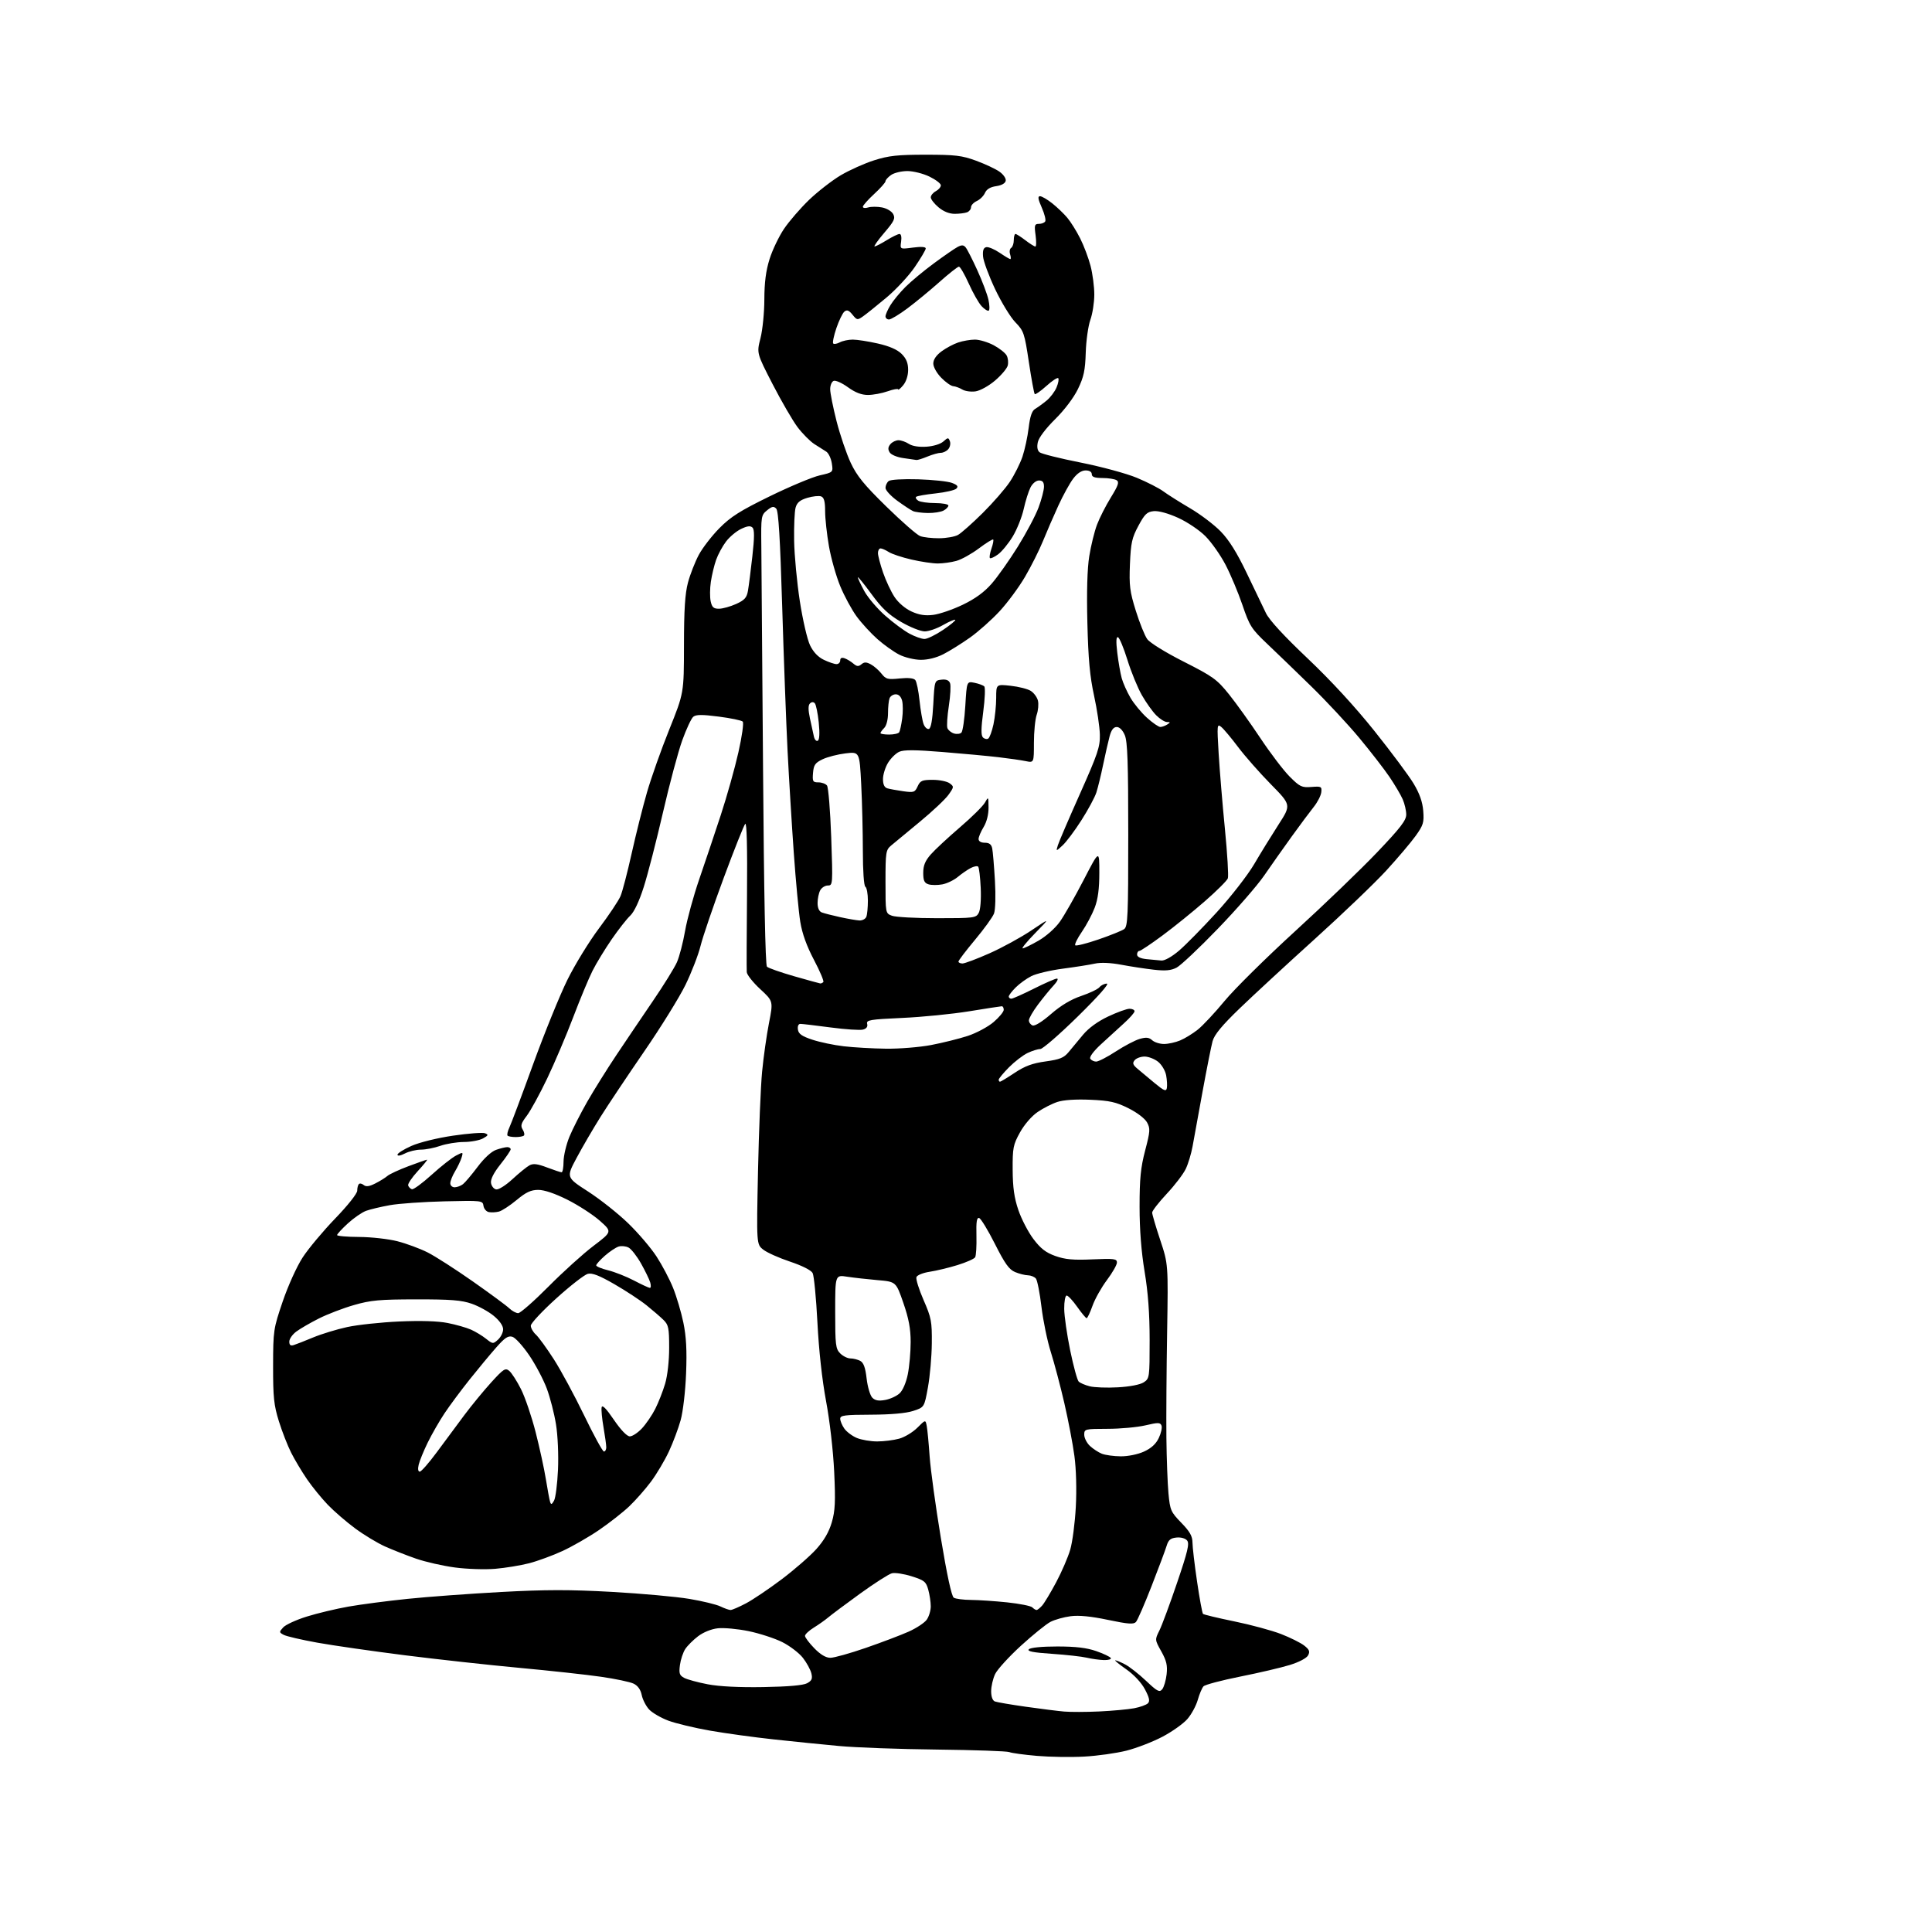 <?xml version="1.0" encoding="UTF-8" standalone="no"?>
<svg 
  version="1.1" 
  xmlns="http://www.w3.org/2000/svg" 
  xmlns:xlink="http://www.w3.org/1999/xlink" 
  xmlns:svg="http://www.w3.org/2000/svg"
  xmlns:rdf="http://www.w3.org/1999/02/22-rdf-syntax-ns#"
  xmlns:cc="http://creativecommons.org/ns#"
  xmlns:dc="http://purl.org/dc/elements/1.1/"
  viewBox="0 0 768 768"
  width="768"
  height="768"
>
<style>svg {background-color: white; }</style>"
<path stroke="none" fill="black" fill-rule="evenodd" d="M431.00,698.27C425.77,698.56 417.33,698.43 412.23,697.99C407.12,697.55 402.17,696.88 401.23,696.49C400.28,696.10 387.35,695.65 372.50,695.48C357.65,695.32 340.10,694.68 333.50,694.06C326.90,693.45 315.20,692.27 307.50,691.43C299.80,690.60 288.45,689.04 282.28,687.96C276.11,686.88 268.64,685.09 265.69,683.99C262.74,682.88 259.30,680.89 258.05,679.56C256.80,678.22 255.47,675.64 255.10,673.82C254.66,671.64 253.54,670.08 251.86,669.27C250.45,668.59 244.62,667.36 238.90,666.54C233.18,665.71 218.60,664.12 206.50,663.00C194.40,661.88 173.93,659.63 161.00,658.00C148.07,656.36 132.38,654.11 126.12,652.98C119.86,651.85 113.86,650.46 112.78,649.88C110.92,648.89 110.91,648.75 112.58,646.91C113.54,645.85 117.74,643.92 121.91,642.62C126.09,641.31 133.55,639.53 138.50,638.65C143.45,637.78 154.04,636.39 162.04,635.57C170.04,634.74 186.77,633.52 199.22,632.84C216.93,631.88 226.50,631.87 243.23,632.80C254.99,633.46 268.86,634.71 274.06,635.59C279.25,636.46 284.81,637.81 286.40,638.59C288.00,639.36 289.80,640.00 290.41,640.00C291.02,640.00 293.76,638.82 296.51,637.37C299.25,635.93 305.66,631.61 310.75,627.78C315.83,623.94 322.02,618.55 324.50,615.79C327.57,612.37 329.53,608.98 330.65,605.15C331.99,600.52 332.16,596.96 331.60,585.01C331.20,576.65 329.84,564.78 328.38,557.00C326.80,548.54 325.51,536.86 324.94,525.72C324.44,515.94 323.58,507.09 323.03,506.05C322.42,504.92 318.86,503.12 314.06,501.52C309.69,500.06 304.89,497.92 303.41,496.75C300.71,494.63 300.71,494.63 301.32,465.56C301.66,449.58 302.39,431.77 302.95,426.00C303.50,420.23 304.73,411.56 305.67,406.74C307.39,397.98 307.39,397.98 302.19,393.18C299.34,390.54 296.93,387.51 296.85,386.44C296.76,385.37 296.81,371.45 296.95,355.50C297.11,336.85 296.86,326.86 296.24,327.50C295.71,328.05 291.86,337.73 287.68,349.00C283.50,360.27 279.36,372.43 278.48,376.00C277.60,379.57 274.90,386.55 272.49,391.50C270.07,396.45 262.68,408.38 256.06,418.00C249.45,427.62 241.63,439.32 238.70,444.00C235.77,448.68 231.50,455.99 229.22,460.27C225.07,468.03 225.07,468.03 233.78,473.65C238.58,476.75 245.75,482.43 249.73,486.29C253.71,490.14 258.77,496.07 260.97,499.46C263.18,502.84 266.13,508.43 267.53,511.88C268.93,515.32 270.78,521.57 271.65,525.76C272.80,531.33 273.09,536.75 272.73,545.94C272.46,552.98 271.51,561.14 270.58,564.50C269.67,567.80 267.56,573.42 265.90,576.99C264.24,580.55 261.03,585.95 258.77,588.99C256.51,592.02 252.60,596.45 250.08,598.84C247.56,601.22 242.16,605.45 238.09,608.23C234.01,611.01 227.49,614.75 223.59,616.55C219.69,618.35 213.73,620.54 210.33,621.42C206.94,622.29 200.86,623.29 196.83,623.63C192.79,623.97 185.60,623.74 180.85,623.10C176.10,622.47 169.13,620.89 165.36,619.58C161.59,618.27 156.03,616.08 153.00,614.72C149.97,613.35 144.66,610.14 141.20,607.58C137.73,605.02 132.85,600.81 130.34,598.21C127.84,595.62 124.10,591.02 122.03,588.00C119.97,584.98 117.13,580.24 115.74,577.47C114.34,574.71 112.15,569.09 110.86,564.97C108.87,558.57 108.54,555.43 108.56,543.00C108.59,528.88 108.69,528.21 112.38,517.36C114.51,511.10 117.98,503.44 120.31,499.86C122.58,496.36 128.40,489.41 133.22,484.40C138.26,479.18 142.00,474.46 142.00,473.32C142.00,472.23 142.30,471.04 142.66,470.68C143.02,470.31 143.89,470.49 144.59,471.07C145.50,471.83 146.80,471.65 149.18,470.44C151.01,469.52 153.18,468.17 154.00,467.46C154.82,466.74 158.59,465.00 162.37,463.58C166.15,462.16 169.47,461.00 169.75,461.00C170.03,461.00 168.37,463.05 166.06,465.55C163.75,468.05 162.04,470.61 162.25,471.24C162.45,471.86 163.12,472.54 163.73,472.74C164.34,472.95 167.87,470.36 171.59,466.99C175.30,463.63 179.65,460.20 181.26,459.37C184.12,457.88 184.17,457.90 183.48,460.18C183.09,461.45 181.92,463.90 180.89,465.62C179.85,467.33 179.00,469.47 179.00,470.37C179.00,471.27 179.79,471.99 180.75,471.97C181.71,471.95 183.20,471.39 184.05,470.72C184.91,470.05 187.52,466.95 189.87,463.83C192.45,460.38 195.34,457.73 197.21,457.08C198.91,456.48 200.91,456.00 201.65,456.00C202.39,456.00 203.00,456.39 203.00,456.87C203.00,457.35 201.17,460.04 198.93,462.85C196.29,466.17 194.97,468.76 195.18,470.22C195.36,471.46 196.27,472.63 197.22,472.81C198.19,472.99 201.03,471.21 203.72,468.72C206.35,466.29 209.39,463.82 210.47,463.24C211.97,462.43 213.65,462.63 217.47,464.09C220.24,465.14 222.84,466.00 223.25,466.00C223.66,466.00 224.01,464.09 224.02,461.75C224.04,459.41 225.09,454.98 226.35,451.89C227.62,448.81 230.83,442.51 233.47,437.89C236.12,433.28 241.29,425.00 244.96,419.50C248.63,414.00 255.17,404.32 259.48,398.00C263.80,391.68 268.12,384.70 269.09,382.50C270.06,380.30 271.53,374.68 272.34,370.00C273.16,365.32 275.69,356.10 277.96,349.50C280.23,342.90 284.09,331.42 286.52,324.00C288.96,316.57 292.11,305.36 293.52,299.09C294.96,292.74 295.72,287.32 295.24,286.84C294.76,286.36 290.47,285.47 285.70,284.86C279.05,284.00 276.69,284.02 275.58,284.93C274.79,285.59 272.82,289.81 271.20,294.31C269.58,298.82 266.12,311.73 263.53,323.00C260.93,334.27 257.50,347.58 255.91,352.56C254.10,358.26 252.10,362.50 250.53,363.98C249.15,365.27 245.83,369.51 243.14,373.41C240.46,377.31 237.04,382.92 235.55,385.88C234.05,388.84 230.59,397.17 227.85,404.38C225.11,411.60 220.45,422.55 217.51,428.72C214.56,434.89 210.90,441.57 209.39,443.56C207.14,446.50 206.84,447.51 207.76,448.98C208.38,449.97 208.61,451.06 208.27,451.39C207.94,451.73 206.47,452.00 205.00,452.00C203.53,452.00 202.08,451.75 201.77,451.44C201.47,451.13 201.79,449.67 202.49,448.19C203.20,446.71 207.45,435.38 211.94,423.00C216.44,410.62 222.56,395.55 225.55,389.50C228.54,383.45 234.20,374.23 238.13,369.00C242.06,363.77 245.90,358.02 246.66,356.22C247.43,354.42 249.42,346.77 251.10,339.22C252.78,331.67 255.51,320.77 257.18,315.00C258.84,309.23 262.83,297.98 266.04,290.00C271.87,275.50 271.87,275.50 271.89,256.50C271.90,242.37 272.31,235.98 273.48,231.57C274.35,228.32 276.29,223.37 277.78,220.57C279.27,217.78 282.97,213.00 286.00,209.93C290.46,205.42 294.24,203.03 306.00,197.28C313.98,193.38 322.91,189.64 325.86,188.97C331.22,187.75 331.22,187.75 330.65,184.12C330.33,182.13 329.32,180.05 328.41,179.50C327.50,178.95 325.36,177.59 323.65,176.48C321.95,175.36 318.96,172.34 317.02,169.77C315.09,167.19 310.64,159.53 307.14,152.74C300.78,140.39 300.78,140.39 302.30,134.45C303.14,131.18 303.83,124.22 303.84,119.00C303.86,112.26 304.46,107.61 305.91,103.00C307.03,99.42 309.61,94.03 311.64,91.00C313.68,87.97 318.16,82.79 321.60,79.47C325.05,76.16 330.71,71.76 334.18,69.69C337.66,67.63 343.65,64.94 347.50,63.72C353.29,61.88 356.83,61.50 368.00,61.50C379.73,61.50 382.35,61.81 388.00,63.88C391.57,65.19 395.76,67.15 397.30,68.24C398.86,69.33 399.97,70.94 399.79,71.86C399.60,72.88 398.16,73.69 395.99,74.00C393.66,74.33 392.18,75.23 391.54,76.68C391.01,77.89 389.55,79.34 388.29,79.91C387.03,80.49 386.00,81.59 386.00,82.37C386.00,83.15 385.29,84.06 384.42,84.39C383.55,84.73 381.33,85.00 379.49,85.00C377.36,85.00 375.04,84.07 373.08,82.41C371.38,80.99 370.00,79.20 370.00,78.45C370.00,77.69 370.90,76.59 372.00,76.00C373.10,75.41 374.00,74.36 374.00,73.66C374.00,72.97 371.96,71.41 369.47,70.20C366.98,68.99 363.04,68.00 360.70,68.00C358.36,68.00 355.44,68.70 354.22,69.56C353.00,70.41 352.00,71.53 352.00,72.04C352.00,72.54 349.98,74.83 347.50,77.11C345.03,79.39 343.00,81.68 343.00,82.19C343.00,82.71 343.94,82.84 345.09,82.47C346.23,82.11 348.70,82.10 350.57,82.45C352.49,82.81 354.45,83.97 355.06,85.11C355.98,86.82 355.45,87.93 351.49,92.56C348.94,95.55 347.22,97.99 347.67,97.97C348.13,97.95 350.30,96.83 352.50,95.47C354.70,94.12 356.98,93.01 357.58,93.01C358.21,93.00 358.47,94.26 358.21,96.05C357.76,99.10 357.76,99.10 362.88,98.42C366.13,97.99 368.00,98.11 368.00,98.76C368.00,99.32 366.04,102.64 363.65,106.14C361.26,109.64 356.19,115.10 352.40,118.27C348.60,121.45 344.43,124.80 343.12,125.72C340.84,127.33 340.66,127.30 338.87,125.08C337.44,123.32 336.67,123.03 335.66,123.87C334.93,124.47 333.50,127.43 332.47,130.45C331.45,133.47 330.88,136.21 331.22,136.55C331.55,136.89 332.74,136.68 333.85,136.08C334.96,135.49 337.27,135.00 338.99,135.00C340.70,135.00 345.20,135.70 348.98,136.56C353.59,137.61 356.70,138.97 358.43,140.70C360.28,142.55 361.00,144.33 361.00,147.03C361.00,149.29 360.22,151.71 359.03,153.14C357.95,154.44 357.05,155.18 357.03,154.79C357.01,154.41 355.14,154.74 352.87,155.54C350.61,156.34 347.07,157.00 345.02,157.00C342.45,157.00 339.99,156.05 337.06,153.93C334.73,152.24 332.18,151.10 331.41,151.40C330.63,151.69 330.00,153.19 330.01,154.72C330.01,156.25 331.16,161.98 332.55,167.45C333.95,172.92 336.47,180.34 338.16,183.95C340.61,189.18 343.47,192.69 352.32,201.35C358.42,207.32 364.47,212.61 365.77,213.10C367.07,213.60 370.46,213.98 373.32,213.96C376.17,213.95 379.55,213.35 380.82,212.64C382.10,211.93 386.52,208.01 390.64,203.93C394.76,199.84 399.63,194.25 401.45,191.50C403.27,188.75 405.52,184.26 406.45,181.52C407.37,178.78 408.48,173.63 408.91,170.07C409.46,165.49 410.21,163.29 411.48,162.55C412.46,161.97 414.50,160.50 416.00,159.27C417.51,158.04 419.31,155.67 420.00,153.99C420.70,152.31 421.00,150.66 420.66,150.33C420.33,149.99 418.20,151.39 415.94,153.44C413.67,155.48 411.60,156.93 411.33,156.66C411.05,156.39 410.00,150.67 408.99,143.95C407.26,132.41 406.96,131.55 403.63,128.12C401.69,126.13 398.07,120.20 395.58,114.95C393.10,109.70 390.94,103.86 390.78,101.99C390.58,99.55 390.94,98.48 392.06,98.25C392.91,98.07 395.30,99.07 397.35,100.46C399.41,101.86 401.32,103.00 401.61,103.00C401.90,103.00 401.86,102.14 401.53,101.08C401.19,100.03 401.39,98.88 401.96,98.53C402.53,98.17 403.00,96.78 403.00,95.44C403.00,94.10 403.30,93.00 403.66,93.00C404.02,93.00 405.79,94.12 407.59,95.50C409.39,96.88 411.18,98.00 411.57,98.00C411.96,98.00 411.99,95.97 411.66,93.50C411.11,89.51 411.26,89.00 412.96,89.00C414.02,89.00 415.16,88.56 415.49,88.01C415.83,87.47 415.21,84.99 414.11,82.51C412.62,79.15 412.45,78.00 413.42,78.00C414.14,78.00 416.32,79.27 418.28,80.83C420.23,82.38 422.94,84.97 424.28,86.58C425.63,88.18 427.92,91.85 429.37,94.73C430.83,97.61 432.69,102.54 433.51,105.69C434.33,108.84 435.00,113.97 435.00,117.08C435.00,120.20 434.30,124.72 433.44,127.12C432.58,129.53 431.75,135.40 431.60,140.16C431.38,147.27 430.82,149.85 428.49,154.66C426.81,158.12 423.12,163.00 419.43,166.64C415.74,170.28 412.94,173.98 412.56,175.73C412.13,177.66 412.37,179.06 413.25,179.79C413.99,180.40 421.32,182.24 429.55,183.87C437.78,185.51 447.84,188.23 451.93,189.94C456.01,191.64 460.74,194.06 462.43,195.31C464.12,196.56 468.88,199.57 473.00,201.99C477.12,204.40 482.63,208.57 485.24,211.25C488.55,214.64 491.69,219.67 495.59,227.81C498.68,234.24 502.11,241.40 503.23,243.72C504.53,246.45 510.39,252.82 519.75,261.68C529.03,270.48 538.61,280.88 546.37,290.59C553.04,298.94 560.04,308.33 561.92,311.47C564.31,315.44 565.47,318.75 565.76,322.34C566.12,326.95 565.80,328.01 562.74,332.28C560.85,334.91 555.59,341.12 551.04,346.08C546.49,351.04 533.70,363.29 522.63,373.29C511.56,383.29 498.11,395.72 492.74,400.90C485.70,407.69 482.71,411.32 482.01,413.91C481.48,415.88 479.68,424.93 478.02,434.00C476.36,443.07 474.58,452.85 474.06,455.73C473.54,458.60 472.33,462.62 471.36,464.65C470.40,466.68 467.00,471.14 463.80,474.55C460.61,477.96 458.00,481.33 458.00,482.02C458.00,482.72 459.44,487.61 461.20,492.90C464.39,502.50 464.39,502.50 463.95,529.50C463.70,544.35 463.57,563.25 463.66,571.50C463.75,579.75 464.12,589.71 464.48,593.63C465.11,600.34 465.41,601.02 469.57,605.31C472.98,608.81 474.01,610.63 474.03,613.18C474.04,615.01 474.86,622.01 475.86,628.75C476.85,635.49 477.91,641.24 478.21,641.54C478.51,641.84 484.09,643.18 490.63,644.52C497.16,645.85 505.52,648.12 509.21,649.54C512.89,650.97 517.05,653.04 518.45,654.14C520.50,655.75 520.80,656.51 519.98,658.04C519.39,659.14 516.38,660.73 512.73,661.85C509.31,662.91 500.43,664.99 493.00,666.47C485.57,667.96 479.01,669.69 478.41,670.34C477.82,670.98 476.78,673.42 476.12,675.77C475.45,678.11 473.58,681.54 471.96,683.39C470.34,685.23 465.89,688.39 462.06,690.40C458.23,692.41 451.82,694.89 447.80,695.91C443.79,696.92 436.23,697.99 431.00,698.27zM437.00,680.33C442.23,680.08 448.45,679.51 450.83,679.06C453.21,678.61 455.68,677.72 456.31,677.09C457.18,676.22 456.89,674.86 455.13,671.54C453.72,668.88 450.78,665.73 447.70,663.57C444.89,661.61 442.93,660.00 443.35,660.00C443.76,660.00 445.51,660.73 447.24,661.62C448.97,662.52 452.71,665.45 455.56,668.14C460.04,672.38 460.90,672.83 461.99,671.52C462.68,670.68 463.47,668.00 463.75,665.57C464.14,662.04 463.71,660.18 461.65,656.48C459.05,651.84 459.05,651.82 460.87,648.17C461.88,646.15 465.05,637.60 467.91,629.17C472.13,616.77 472.89,613.57 471.89,612.37C471.18,611.51 469.42,611.02 467.66,611.20C465.31,611.43 464.46,612.15 463.75,614.50C463.25,616.15 460.56,623.35 457.77,630.50C454.99,637.65 452.19,644.07 451.56,644.76C450.64,645.77 448.43,645.60 440.45,643.93C433.70,642.51 428.92,642.04 425.59,642.47C422.90,642.82 419.30,643.83 417.59,644.71C415.89,645.58 410.60,649.86 405.83,654.21C401.07,658.57 396.45,663.63 395.58,665.46C394.71,667.30 394.00,670.37 394.00,672.29C394.00,674.46 394.56,676.00 395.49,676.36C396.30,676.67 401.82,677.61 407.74,678.45C413.66,679.29 420.52,680.15 423.00,680.37C425.48,680.59 431.77,680.57 437.00,680.33zM303.50,670.64C313.32,670.47 319.31,669.95 320.84,669.11C322.71,668.09 323.05,667.31 322.53,665.17C322.17,663.70 320.65,660.92 319.15,659.00C317.64,657.08 313.96,654.27 310.96,652.76C307.96,651.26 301.93,649.30 297.57,648.40C293.21,647.51 287.70,647.00 285.33,647.27C282.78,647.55 279.57,648.85 277.49,650.44C275.55,651.92 273.25,654.21 272.39,655.53C271.53,656.85 270.58,659.70 270.29,661.86C269.84,665.20 270.10,665.98 271.97,666.98C273.18,667.63 277.40,668.78 281.34,669.53C285.92,670.41 293.90,670.81 303.50,670.64zM438.81,659.90C436.99,659.84 433.93,659.42 432.00,658.96C430.07,658.50 423.86,657.81 418.19,657.42C410.64,656.91 408.18,656.42 408.99,655.61C409.66,654.94 414.16,654.50 420.30,654.50C427.60,654.50 431.99,655.02 435.74,656.33C438.62,657.33 441.23,658.57 441.55,659.08C441.86,659.58 440.63,659.95 438.81,659.90zM330.09,659.00C331.57,659.00 337.89,657.23 344.14,655.07C350.39,652.91 358.04,650.01 361.16,648.62C364.27,647.24 367.53,645.08 368.41,643.83C369.28,642.58 370.00,640.19 369.99,638.53C369.99,636.86 369.54,633.90 369.00,631.93C368.11,628.73 367.43,628.19 362.40,626.60C359.32,625.63 355.79,625.09 354.55,625.40C353.32,625.71 347.63,629.35 341.90,633.49C336.18,637.63 330.50,641.88 329.27,642.92C328.05,643.96 325.46,645.79 323.52,646.99C321.58,648.18 320.00,649.67 320.00,650.29C320.00,650.91 321.67,653.12 323.70,655.21C326.17,657.74 328.30,659.00 330.09,659.00zM412.05,640.00C412.40,640.00 413.40,639.21 414.26,638.25C415.12,637.29 417.63,633.12 419.83,629.00C422.03,624.88 424.56,619.02 425.44,616.00C426.32,612.98 427.32,605.33 427.65,599.00C428.02,592.17 427.80,583.97 427.10,578.81C426.47,574.04 424.66,564.59 423.10,557.81C421.54,551.04 419.12,541.90 417.73,537.50C416.33,533.10 414.66,525.00 414.00,519.50C413.35,514.00 412.35,508.94 411.79,508.25C411.22,507.56 409.80,506.98 408.63,506.95C407.46,506.93 405.15,506.35 403.50,505.66C401.13,504.67 399.45,502.32 395.50,494.48C392.75,489.03 389.93,484.39 389.23,484.19C388.27,483.91 388.01,485.64 388.15,491.23C388.25,495.30 388.02,499.16 387.63,499.79C387.24,500.43 384.09,501.82 380.64,502.88C377.19,503.95 372.22,505.14 369.60,505.54C366.98,505.93 364.60,506.88 364.30,507.66C364.00,508.43 365.28,512.54 367.13,516.78C370.22,523.85 370.49,525.30 370.41,534.00C370.36,539.23 369.67,547.09 368.87,551.47C367.43,559.43 367.43,559.43 362.96,560.88C360.10,561.80 354.10,562.33 346.25,562.36C335.77,562.39 334.00,562.62 334.00,563.97C334.00,564.84 334.73,566.60 335.63,567.88C336.53,569.16 338.76,570.84 340.60,571.61C342.43,572.37 346.09,573.00 348.72,572.99C351.35,572.99 355.28,572.49 357.45,571.89C359.63,571.29 362.87,569.33 364.66,567.54C367.91,564.29 367.91,564.29 368.40,566.90C368.67,568.33 369.19,573.77 369.55,579.00C369.92,584.23 371.92,598.79 374.00,611.37C376.43,626.06 378.27,634.55 379.14,635.11C379.89,635.58 382.98,635.98 386.00,636.00C389.02,636.02 395.51,636.46 400.40,636.97C405.30,637.49 409.78,638.38 410.35,638.95C410.93,639.53 411.69,640.00 412.05,640.00zM220.24,596.53C220.85,595.44 221.55,589.92 221.81,584.25C222.07,578.42 221.73,570.58 221.02,566.22C220.34,561.97 218.70,555.58 217.37,552.00C216.04,548.42 212.90,542.48 210.40,538.79C207.89,535.10 204.89,531.78 203.72,531.41C202.01,530.87 200.73,531.71 197.28,535.62C194.91,538.30 190.17,544.01 186.74,548.31C183.31,552.61 178.79,558.68 176.71,561.81C174.63,564.94 171.61,570.20 170.00,573.50C168.39,576.80 166.78,580.74 166.43,582.25C166.03,583.96 166.19,585.00 166.87,585.00C167.46,585.00 170.52,581.51 173.66,577.25C176.80,572.99 181.72,566.35 184.60,562.50C187.48,558.65 192.28,552.81 195.28,549.51C200.18,544.12 200.89,543.67 202.44,544.95C203.39,545.74 205.49,549.00 207.10,552.20C208.72,555.40 211.33,563.08 212.91,569.26C214.49,575.44 216.33,583.88 216.99,588.00C217.66,592.12 218.41,596.17 218.67,597.00C219.04,598.21 219.35,598.11 220.24,596.53zM445.50,578.91C448.38,578.94 452.30,578.14 454.74,577.03C457.62,575.72 459.51,574.00 460.63,571.64C461.54,569.74 462.03,567.52 461.72,566.70C461.22,565.42 460.40,565.40 455.33,566.60C452.12,567.35 445.34,567.98 440.25,567.98C431.24,568.00 431.00,568.06 431.00,570.33C431.00,571.60 432.01,573.60 433.25,574.77C434.49,575.93 436.63,577.33 438.00,577.88C439.38,578.42 442.75,578.89 445.50,578.91zM240.07,577.00C240.58,577.00 241.00,576.25 241.00,575.33C241.00,574.41 240.51,570.85 239.91,567.41C239.31,563.97 238.97,560.39 239.16,559.45C239.39,558.29 240.94,559.85 244.00,564.35C246.78,568.43 249.21,570.96 250.35,570.98C251.37,570.99 253.54,569.56 255.18,567.81C256.82,566.05 259.20,562.57 260.47,560.06C261.74,557.55 263.50,553.06 264.39,550.07C265.34,546.86 266.00,541.01 266.00,535.77C266.00,527.90 265.75,526.66 263.75,524.70C262.51,523.48 259.48,520.86 257.00,518.87C254.53,516.88 248.80,513.12 244.28,510.51C238.27,507.04 235.42,505.93 233.66,506.37C232.34,506.70 226.70,511.09 221.13,516.13C215.56,521.16 211.00,526.05 211.00,526.98C211.00,527.92 211.90,529.51 213.01,530.51C214.11,531.51 217.33,535.94 220.17,540.35C223.00,544.77 228.43,554.82 232.23,562.69C236.03,570.56 239.56,577.00 240.07,577.00zM351.90,556.50C353.88,556.14 356.46,554.95 357.62,553.86C358.87,552.70 360.21,549.58 360.87,546.28C361.49,543.19 362.00,537.44 362.00,533.49C362.00,528.16 361.25,524.16 359.09,517.91C356.18,509.50 356.18,509.50 348.84,508.87C344.80,508.52 339.36,507.91 336.75,507.51C332.00,506.77 332.00,506.77 332.00,521.39C332.00,534.67 332.18,536.18 334.00,538.00C335.10,539.10 336.93,540.00 338.07,540.00C339.20,540.00 340.96,540.44 341.97,540.98C343.29,541.69 344.00,543.65 344.50,548.01C344.89,551.34 345.90,554.76 346.76,555.61C347.88,556.74 349.30,556.98 351.90,556.50zM444.39,551.48C449.14,551.22 453.23,550.42 454.64,549.50C456.95,547.99 457.00,547.62 457.00,532.73C457.00,522.20 456.38,513.79 455.00,505.50C453.68,497.57 453.00,488.80 453.00,479.64C453.00,468.53 453.44,464.11 455.22,457.32C457.22,449.70 457.29,448.60 455.97,446.18C455.11,444.62 452.02,442.26 448.57,440.54C443.60,438.06 441.15,437.51 433.43,437.17C427.66,436.92 422.78,437.24 420.36,438.03C418.24,438.72 414.68,440.53 412.46,442.05C410.11,443.65 407.19,447.03 405.46,450.15C402.75,455.05 402.50,456.29 402.55,465.00C402.59,472.05 403.17,476.17 404.81,481.00C406.02,484.57 408.71,489.75 410.78,492.50C413.66,496.32 415.72,497.92 419.52,499.28C423.42,500.66 426.62,500.96 434.25,500.62C442.89,500.24 444.00,500.38 444.00,501.87C444.00,502.80 442.20,505.94 440.01,508.86C437.82,511.78 435.24,516.38 434.28,519.09C433.32,521.79 432.27,524.00 431.96,524.00C431.64,524.00 429.96,521.98 428.21,519.50C426.47,517.02 424.58,515.00 424.02,515.00C423.45,515.00 423.02,517.32 423.04,520.25C423.06,523.14 424.14,530.60 425.42,536.83C426.71,543.06 428.22,548.62 428.79,549.19C429.35,549.75 431.32,550.60 433.16,551.07C435.00,551.54 440.05,551.73 444.39,551.48zM116.75,534.69C117.71,534.39 121.20,533.03 124.50,531.65C127.80,530.28 133.88,528.42 138.00,527.53C142.12,526.63 151.44,525.64 158.70,525.31C167.24,524.93 174.04,525.14 177.95,525.91C181.27,526.56 185.46,527.76 187.25,528.56C189.04,529.36 191.73,530.99 193.23,532.19C195.87,534.29 196.01,534.30 197.98,532.52C199.09,531.51 200.00,529.67 200.00,528.42C200.00,527.01 198.58,524.98 196.28,523.08C194.24,521.39 190.30,519.22 187.53,518.26C183.48,516.84 179.18,516.50 165.50,516.52C150.90,516.53 147.40,516.85 140.70,518.78C136.41,520.01 130.14,522.42 126.76,524.12C123.38,525.82 119.36,528.15 117.81,529.30C116.26,530.44 115.00,532.24 115.00,533.30C115.00,534.68 115.50,535.08 116.75,534.69zM205.99,522.00C206.84,522.00 212.25,517.25 218.02,511.44C223.78,505.63 231.84,498.34 235.93,495.25C243.35,489.62 243.35,489.62 238.43,485.26C235.72,482.87 229.96,479.13 225.63,476.95C220.63,474.44 216.40,473.00 213.99,473.00C211.05,473.00 209.14,473.89 205.36,477.03C202.69,479.25 199.52,481.32 198.33,481.62C197.14,481.93 195.34,482.02 194.33,481.83C193.32,481.64 192.36,480.51 192.19,479.34C191.89,477.23 191.60,477.20 176.69,477.55C168.34,477.75 158.57,478.43 155.00,479.07C151.43,479.71 147.15,480.73 145.50,481.33C143.85,481.94 140.59,484.20 138.25,486.35C135.91,488.50 134.00,490.57 134.00,490.96C134.00,491.35 137.94,491.69 142.75,491.71C147.56,491.74 154.42,492.50 157.99,493.42C161.55,494.33 166.95,496.33 169.99,497.86C173.02,499.39 181.12,504.59 188.00,509.42C194.88,514.25 201.39,519.05 202.47,520.10C203.56,521.14 205.14,522.00 205.99,522.00zM258.32,511.95C258.77,511.98 258.83,510.99 258.46,509.75C258.08,508.51 256.44,505.13 254.81,502.24C253.18,499.35 250.96,496.52 249.89,495.94C248.81,495.36 247.01,495.18 245.90,495.53C244.78,495.89 242.32,497.53 240.43,499.19C238.55,500.85 237.00,502.57 237.00,503.00C237.00,503.44 239.14,504.33 241.75,504.97C244.36,505.61 248.97,507.44 252.00,509.02C255.03,510.61 257.87,511.93 258.32,511.95zM160.95,458.53C159.22,459.42 158.00,459.62 158.00,459.01C158.00,458.44 160.51,456.87 163.57,455.51C166.76,454.10 173.83,452.36 180.12,451.44C186.16,450.55 191.87,450.12 192.80,450.49C194.26,451.05 194.15,451.34 192.00,452.54C190.62,453.30 187.19,453.95 184.38,453.96C181.56,453.98 177.34,454.68 175.00,455.50C172.66,456.32 169.21,457.00 167.32,457.00C165.44,457.00 162.57,457.69 160.95,458.53zM463.84,432.53C464.03,431.58 463.90,429.29 463.56,427.44C463.20,425.57 461.78,423.19 460.33,422.04C458.90,420.92 456.50,420.00 454.99,420.00C453.48,420.00 451.71,420.65 451.05,421.44C450.09,422.60 450.31,423.27 452.18,424.86C453.45,425.94 456.52,428.50 459.00,430.55C462.74,433.64 463.56,433.97 463.84,432.53zM397.52,430.00C397.80,430.00 400.44,428.40 403.39,426.44C407.45,423.75 410.41,422.66 415.62,421.94C421.28,421.16 422.90,420.50 424.77,418.25C426.02,416.74 428.61,413.62 430.53,411.32C432.75,408.66 436.39,406.01 440.51,404.07C444.08,402.38 447.90,401.00 449.00,401.00C450.10,401.00 451.00,401.44 451.00,401.99C451.00,402.53 449.12,404.67 446.83,406.74C444.54,408.81 440.42,412.57 437.68,415.10C434.72,417.82 432.98,420.16 433.40,420.85C433.80,421.48 434.85,422.00 435.74,422.00C436.63,422.00 440.15,420.19 443.55,417.97C446.95,415.75 451.23,413.51 453.06,412.98C455.61,412.25 456.76,412.37 458.02,413.52C458.92,414.33 461.03,415.00 462.71,415.00C464.38,415.00 467.27,414.37 469.13,413.59C470.98,412.82 474.14,410.88 476.15,409.28C478.15,407.69 482.94,402.56 486.79,397.90C490.63,393.23 503.24,380.77 514.80,370.20C526.37,359.64 541.04,345.52 547.41,338.83C556.68,329.11 559.00,326.10 559.00,323.81C559.00,322.23 558.37,319.49 557.59,317.72C556.82,315.95 554.45,311.95 552.34,308.83C550.23,305.71 544.82,298.73 540.33,293.33C535.83,287.92 527.28,278.74 521.33,272.93C515.37,267.11 507.45,259.46 503.72,255.93C497.45,249.98 496.72,248.83 493.89,240.50C492.20,235.55 489.18,228.35 487.17,224.50C485.16,220.65 481.57,215.55 479.19,213.16C476.79,210.74 471.96,207.50 468.33,205.85C464.37,204.05 460.56,203.01 458.65,203.19C455.97,203.45 455.05,204.33 452.54,209.00C449.97,213.77 449.52,215.79 449.17,224.25C448.82,232.77 449.11,235.12 451.49,242.75C452.99,247.56 455.03,252.64 456.03,254.04C457.07,255.50 463.25,259.33 470.58,263.04C482.21,268.93 483.76,270.06 488.54,276.00C491.41,279.57 497.02,287.40 501.00,293.39C504.98,299.38 510.23,306.28 512.67,308.72C516.71,312.76 517.48,313.13 521.30,312.83C525.23,312.52 525.48,312.66 525.23,314.93C525.08,316.27 523.73,318.90 522.23,320.77C520.73,322.64 516.80,327.92 513.50,332.49C510.20,337.07 505.25,344.08 502.50,348.08C499.75,352.07 491.46,361.59 484.07,369.23C476.69,376.88 469.33,383.81 467.71,384.65C465.50,385.79 463.26,386.00 458.64,385.47C455.26,385.09 449.45,384.20 445.73,383.50C441.47,382.70 437.57,382.53 435.23,383.05C433.18,383.51 427.45,384.41 422.50,385.06C417.55,385.71 411.92,387.04 409.99,388.02C408.05,389.00 405.24,391.03 403.74,392.54C402.23,394.04 401.00,395.66 401.00,396.14C401.00,396.61 401.46,397.00 402.02,397.00C402.58,397.00 406.62,395.20 411.00,393.00C415.38,390.80 419.50,389.00 420.16,389.00C420.83,389.00 420.22,390.24 418.81,391.75C417.40,393.26 414.62,396.67 412.62,399.33C410.63,401.98 409.00,404.81 409.00,405.61C409.00,406.41 409.66,407.32 410.47,407.63C411.35,407.97 414.28,406.15 417.81,403.08C421.71,399.69 425.73,397.28 429.78,395.92C433.13,394.79 436.41,393.22 437.06,392.43C437.71,391.64 439.03,391.00 439.99,391.00C441.06,391.00 436.61,396.03 428.50,404.00C421.22,411.15 414.49,417.00 413.54,417.00C412.58,417.00 410.31,417.71 408.48,418.58C406.66,419.44 403.33,422.01 401.08,424.27C398.84,426.54 397.00,428.76 397.00,429.20C397.00,429.64 397.23,430.00 397.52,430.00zM352.14,416.87C357.44,416.94 365.53,416.29 370.12,415.42C374.70,414.55 381.27,412.91 384.70,411.79C388.14,410.66 392.76,408.18 394.97,406.29C397.19,404.39 399.00,402.20 399.00,401.42C399.00,400.64 398.66,400.00 398.25,400.00C397.84,400.00 392.00,400.90 385.27,402.00C378.55,403.09 366.57,404.29 358.65,404.64C345.74,405.23 344.31,405.47 344.71,407.01C345.01,408.14 344.43,408.92 343.03,409.28C341.85,409.59 336.08,409.21 330.20,408.43C324.31,407.65 318.91,407.01 318.18,407.01C317.38,407.00 316.99,407.89 317.18,409.25C317.43,410.99 318.74,411.91 322.90,413.29C325.88,414.28 331.50,415.46 335.40,415.91C339.31,416.37 346.84,416.80 352.14,416.87zM326.08,390.94C326.40,390.97 326.94,390.72 327.28,390.39C327.62,390.05 325.95,386.09 323.57,381.58C320.66,376.06 318.88,371.11 318.12,366.44C317.50,362.62 316.34,350.27 315.54,339.00C314.74,327.73 313.63,309.50 313.07,298.50C312.52,287.50 311.55,261.62 310.93,241.00C310.12,214.00 309.46,203.14 308.57,202.20C307.56,201.15 306.89,201.27 304.92,202.86C302.58,204.76 302.50,205.24 302.64,217.16C302.72,223.95 303.03,264.10 303.33,306.39C303.68,354.98 304.24,383.64 304.87,384.27C305.41,384.81 310.27,386.52 315.68,388.07C321.08,389.61 325.76,390.91 326.08,390.94zM382.61,383.00C383.50,383.00 388.33,381.18 393.34,378.96C398.35,376.73 405.84,372.64 409.98,369.86C417.50,364.80 417.50,364.80 411.53,370.90C408.25,374.25 406.00,377.00 406.53,376.99C407.06,376.99 409.89,375.61 412.81,373.94C415.86,372.18 419.47,368.99 421.31,366.40C423.06,363.94 427.31,356.48 430.75,349.84C437.00,337.76 437.00,337.76 437.00,346.87C437.00,353.30 436.46,357.41 435.16,360.83C434.14,363.50 431.85,367.81 430.06,370.41C428.27,373.01 427.09,375.42 427.43,375.77C427.78,376.11 431.93,375.07 436.65,373.45C441.38,371.83 445.98,369.97 446.87,369.33C448.32,368.28 448.50,364.23 448.50,331.83C448.50,303.30 448.21,294.80 447.13,292.25C446.29,290.26 445.05,289.00 443.92,289.00C442.64,289.00 441.77,290.14 441.07,292.75C440.52,294.81 439.37,299.88 438.51,304.00C437.66,308.12 436.45,313.07 435.83,315.00C435.22,316.93 432.54,321.89 429.89,326.04C427.25,330.19 423.88,334.69 422.41,336.04C419.75,338.50 419.75,338.50 420.52,336.00C420.94,334.62 424.90,325.40 429.32,315.50C436.41,299.60 437.33,296.86 437.21,292.00C437.14,288.98 436.10,282.00 434.90,276.50C433.24,268.91 432.60,261.95 432.25,247.59C431.94,235.30 432.20,226.02 433.00,221.09C433.67,216.91 435.05,211.28 436.08,208.56C437.11,205.84 439.60,200.95 441.61,197.70C444.53,192.95 444.99,191.60 443.88,190.90C443.12,190.42 440.59,190.02 438.25,190.02C435.15,190.00 434.00,189.60 434.00,188.50C434.00,187.57 433.06,187.00 431.55,187.00C429.96,187.00 428.23,188.14 426.62,190.26C425.25,192.05 422.59,196.89 420.70,201.01C418.81,205.13 416.06,211.48 414.58,215.12C413.10,218.75 409.90,225.13 407.47,229.28C405.04,233.44 400.48,239.61 397.34,242.99C394.21,246.38 388.91,251.09 385.57,253.46C382.23,255.82 377.48,258.79 375.00,260.05C372.17,261.49 368.80,262.32 365.94,262.29C363.44,262.26 359.61,261.33 357.44,260.22C355.27,259.11 351.39,256.35 348.81,254.07C346.24,251.80 342.52,247.75 340.54,245.06C338.57,242.37 335.63,236.94 334.00,232.99C332.37,229.04 330.35,221.91 329.52,217.15C328.69,212.39 328.00,206.12 328.00,203.22C328.00,199.34 327.58,197.78 326.42,197.33C325.56,197.00 323.09,197.26 320.93,197.90C318.01,198.78 316.83,199.76 316.26,201.79C315.84,203.28 315.58,209.22 315.68,215.00C315.78,220.78 316.80,231.55 317.94,238.95C319.08,246.35 320.91,254.25 322.01,256.52C323.32,259.22 325.21,261.21 327.53,262.31C329.48,263.24 331.73,264.00 332.53,264.00C333.34,264.00 334.00,263.34 334.00,262.53C334.00,261.56 334.60,261.27 335.75,261.68C336.71,262.02 338.28,262.97 339.23,263.79C340.60,264.96 341.27,265.02 342.42,264.07C343.55,263.12 344.37,263.13 346.17,264.09C347.43,264.76 349.33,266.43 350.40,267.78C352.14,270.00 352.87,270.19 357.61,269.70C361.04,269.35 363.22,269.57 363.84,270.33C364.37,270.97 365.13,274.65 365.53,278.50C365.94,282.35 366.66,286.55 367.14,287.83C367.62,289.11 368.57,289.98 369.26,289.75C370.08,289.48 370.67,286.17 371.00,279.92C371.50,270.52 371.51,270.50 374.26,270.18C376.13,269.97 377.22,270.41 377.66,271.57C378.02,272.50 377.80,276.57 377.18,280.60C376.55,284.63 376.30,288.61 376.61,289.43C376.93,290.25 378.09,291.21 379.19,291.56C380.30,291.91 381.64,291.76 382.17,291.23C382.71,290.69 383.41,285.88 383.73,280.53C384.31,270.81 384.31,270.81 387.37,271.42C389.06,271.76 390.81,272.41 391.26,272.86C391.71,273.31 391.53,277.81 390.86,282.86C389.97,289.51 389.94,292.34 390.73,293.13C391.33,293.73 392.28,293.95 392.83,293.60C393.39,293.26 394.32,290.71 394.92,287.94C395.51,285.17 396.00,280.44 396.00,277.44C396.00,271.98 396.00,271.98 401.75,272.61C404.91,272.95 408.51,273.86 409.73,274.63C410.96,275.40 412.25,277.14 412.59,278.49C412.93,279.85 412.71,282.39 412.10,284.13C411.50,285.87 411.00,290.88 411.00,295.26C411.00,303.23 411.00,303.23 407.75,302.56C405.96,302.19 401.12,301.49 397.00,301.01C392.88,300.52 382.84,299.59 374.69,298.93C363.76,298.04 359.24,298.02 357.44,298.85C356.10,299.46 354.10,301.43 353.00,303.23C351.90,305.03 351.01,307.93 351.00,309.68C351.00,311.85 351.56,313.03 352.75,313.38C353.71,313.66 356.55,314.17 359.05,314.53C363.26,315.12 363.69,314.97 364.78,312.58C365.81,310.32 366.56,310.00 370.79,310.00C373.44,310.00 376.45,310.61 377.48,311.36C379.27,312.67 379.26,312.83 377.04,315.94C375.78,317.72 370.64,322.55 365.62,326.69C360.60,330.83 355.49,335.06 354.25,336.10C352.14,337.87 352.00,338.75 352.00,350.52C352.00,363.05 352.00,363.05 354.57,364.02C355.98,364.56 364.06,365.00 372.53,365.00C387.20,365.00 387.98,364.90 389.07,362.88C389.74,361.62 390.06,357.56 389.85,352.96C389.65,348.67 389.20,344.86 388.83,344.50C388.47,344.14 387.12,344.39 385.84,345.07C384.55,345.74 382.25,347.34 380.72,348.61C379.19,349.88 376.42,351.21 374.56,351.56C372.70,351.90 370.23,351.89 369.09,351.53C367.44,351.01 367.00,350.04 367.00,346.97C367.00,344.06 367.76,342.20 369.99,339.66C371.64,337.78 376.86,332.93 381.59,328.87C386.32,324.82 390.80,320.38 391.55,319.00C392.88,316.58 392.92,316.64 392.96,321.00C392.98,323.79 392.23,326.74 391.00,328.77C389.90,330.57 389.00,332.71 389.00,333.52C389.00,334.43 389.96,335.00 391.48,335.00C393.25,335.00 394.09,335.65 394.42,337.25C394.68,338.49 395.16,344.25 395.50,350.05C395.85,356.10 395.69,361.68 395.13,363.15C394.60,364.56 391.20,369.26 387.58,373.59C383.96,377.93 381.00,381.82 381.00,382.24C381.00,382.66 381.73,383.00 382.61,383.00zM461.69,381.83C462.98,381.93 465.85,380.31 468.69,377.89C471.34,375.63 478.08,368.76 483.68,362.64C489.30,356.48 495.96,347.92 498.56,343.50C501.14,339.10 505.51,332.01 508.26,327.74C513.27,319.98 513.27,319.98 505.17,311.74C500.72,307.21 494.88,300.57 492.19,297.00C489.51,293.43 486.50,289.83 485.51,289.01C483.79,287.58 483.75,288.04 484.43,299.51C484.83,306.10 485.94,319.60 486.92,329.50C487.89,339.40 488.42,348.24 488.09,349.15C487.77,350.05 483.67,354.13 478.99,358.22C474.32,362.30 466.74,368.43 462.16,371.82C457.58,375.22 453.42,378.00 452.91,378.00C452.41,378.00 452.00,378.65 452.00,379.44C452.00,380.37 453.33,381.02 455.75,381.27C457.81,381.49 460.49,381.74 461.69,381.83zM341.64,365.90C342.82,365.95 344.06,365.29 344.39,364.42C344.73,363.55 345.00,360.65 345.00,357.98C345.00,355.30 344.55,352.84 344.00,352.50C343.41,352.14 343.00,346.24 343.00,338.19C342.99,330.66 342.70,318.72 342.34,311.65C341.68,298.81 341.68,298.81 336.09,299.48C333.02,299.85 328.93,300.90 327.00,301.82C324.04,303.24 323.45,304.08 323.19,307.25C322.91,310.64 323.11,311.00 325.32,311.00C326.66,311.00 328.20,311.56 328.74,312.25C329.29,312.94 330.04,322.16 330.42,332.75C331.08,351.60 331.05,352.00 329.08,352.00C327.98,352.00 326.60,352.87 326.04,353.93C325.47,355.00 325.00,357.26 325.00,358.97C325.00,360.94 325.61,362.30 326.68,362.71C327.60,363.06 330.86,363.90 333.93,364.57C336.99,365.24 340.46,365.84 341.64,365.90zM325.10,294.44C325.76,294.03 325.89,291.40 325.46,287.15C325.08,283.49 324.38,280.07 323.89,279.55C323.33,278.95 322.61,278.99 321.96,279.64C321.24,280.36 321.24,282.19 321.97,285.59C322.54,288.29 323.25,291.53 323.54,292.79C323.82,294.05 324.53,294.79 325.10,294.44zM353.44,292.00C355.33,292.00 357.14,291.59 357.45,291.08C357.76,290.58 358.29,288.14 358.63,285.65C358.97,283.17 358.96,279.98 358.61,278.57C358.20,276.95 357.27,276.00 356.09,276.00C355.06,276.00 353.94,276.71 353.61,277.58C353.27,278.45 353.00,281.12 353.00,283.51C353.00,286.04 352.37,288.48 351.50,289.36C350.68,290.18 350.00,291.11 350.00,291.43C350.00,291.74 351.55,292.00 353.44,292.00zM461.25,288.98C461.94,288.98 463.18,288.53 464.00,288.00C465.31,287.15 465.29,287.03 463.89,287.02C463.00,287.01 461.08,285.81 459.63,284.35C458.17,282.90 455.60,279.30 453.92,276.36C452.24,273.42 449.65,267.11 448.17,262.33C446.69,257.56 445.00,253.50 444.41,253.30C443.68,253.06 443.60,255.01 444.14,259.53C444.58,263.15 445.37,267.68 445.90,269.60C446.43,271.52 448.00,275.02 449.38,277.38C450.76,279.74 453.72,283.32 455.95,285.33C458.18,287.35 460.57,288.99 461.25,288.98zM367.50,254.00C368.61,254.00 371.92,252.39 374.85,250.42C377.77,248.45 379.97,246.64 379.73,246.39C379.48,246.15 377.31,247.08 374.89,248.46C372.48,249.85 369.19,250.98 367.59,250.99C365.99,250.99 361.78,249.31 358.24,247.25C353.27,244.36 350.56,241.82 346.40,236.12C343.43,232.07 341.00,229.08 341.00,229.49C341.00,229.90 342.16,232.36 343.57,234.96C344.99,237.56 348.73,241.96 351.90,244.74C355.06,247.53 359.41,250.75 361.56,251.90C363.71,253.06 366.38,254.00 367.50,254.00zM371.00,244.42C373.48,244.11 378.74,242.30 382.70,240.40C387.65,238.02 391.24,235.41 394.20,232.02C396.56,229.32 401.24,222.69 404.60,217.30C407.95,211.91 411.67,204.90 412.85,201.71C414.03,198.53 415.00,194.82 415.00,193.46C415.00,191.68 414.46,191.00 413.03,191.00C411.88,191.00 410.46,192.15 409.64,193.75C408.87,195.26 407.65,199.13 406.94,202.35C406.22,205.56 404.26,210.48 402.57,213.27C400.88,216.05 398.27,219.24 396.77,220.35C395.26,221.46 393.80,222.13 393.51,221.85C393.23,221.56 393.50,219.88 394.11,218.11C394.73,216.34 395.04,214.71 394.81,214.47C394.57,214.24 392.02,215.82 389.13,217.99C386.24,220.16 382.22,222.40 380.19,222.96C378.16,223.53 374.84,223.99 372.81,223.99C370.78,224.00 366.06,223.30 362.31,222.43C358.57,221.57 354.50,220.22 353.29,219.43C352.07,218.65 350.60,218.00 350.04,218.00C349.47,218.00 349.00,218.83 349.00,219.84C349.00,220.86 349.91,224.34 351.03,227.59C352.15,230.84 354.20,235.22 355.60,237.33C357.09,239.59 359.85,241.94 362.32,243.07C365.34,244.45 367.75,244.83 371.00,244.42zM285.83,241.98C287.30,241.97 290.35,241.11 292.62,240.09C295.97,238.57 296.85,237.59 297.32,234.86C297.65,233.01 298.43,226.85 299.07,221.17C299.92,213.62 299.93,210.53 299.13,209.73C298.32,208.92 297.10,209.06 294.61,210.25C292.73,211.14 290.04,213.39 288.62,215.26C287.20,217.12 285.42,220.41 284.66,222.57C283.90,224.73 282.96,228.66 282.57,231.30C282.18,233.94 282.15,237.43 282.51,239.05C283.03,241.43 283.68,242.00 285.83,241.98zM368.82,203.93C366.44,203.89 363.81,203.55 362.96,203.18C362.11,202.81 359.30,200.96 356.71,199.08C354.12,197.20 352.00,194.89 352.00,193.95C352.00,193.01 352.56,191.79 353.25,191.23C353.98,190.64 358.89,190.35 365.00,190.53C370.77,190.71 376.81,191.35 378.41,191.96C380.61,192.80 381.04,193.36 380.17,194.23C379.54,194.86 375.81,195.72 371.89,196.14C367.97,196.56 364.49,197.17 364.16,197.51C363.83,197.84 364.22,198.53 365.03,199.04C365.84,199.55 368.86,199.98 371.75,199.98C374.64,199.99 377.00,200.43 377.00,200.96C377.00,201.50 376.13,202.40 375.07,202.96C374.00,203.53 371.19,203.97 368.82,203.93zM364.28,182.85C363.85,182.77 361.52,182.43 359.10,182.10C356.61,181.76 354.25,180.78 353.66,179.83C352.91,178.63 352.98,177.73 353.93,176.58C354.65,175.71 356.11,175.00 357.16,175.00C358.21,175.00 360.07,175.65 361.29,176.45C362.67,177.35 365.30,177.77 368.28,177.57C371.06,177.39 373.88,176.51 375.01,175.49C376.80,173.87 377.01,173.86 377.59,175.38C377.94,176.28 377.67,177.69 376.99,178.51C376.31,179.33 374.97,180.00 374.00,180.00C373.03,180.00 370.63,180.68 368.65,181.50C366.68,182.32 364.71,182.93 364.28,182.85zM387.76,155.58C385.97,155.83 383.60,155.50 382.51,154.83C381.41,154.17 379.80,153.58 378.92,153.51C378.04,153.45 375.90,151.94 374.16,150.16C372.38,148.34 371.00,145.88 371.00,144.52C371.00,142.95 372.15,141.25 374.25,139.69C376.04,138.36 379.03,136.76 380.90,136.14C382.77,135.51 385.76,135.00 387.55,135.00C389.35,135.00 392.69,136.01 395.00,137.23C397.30,138.46 399.63,140.30 400.17,141.33C400.72,142.35 400.90,144.16 400.58,145.34C400.26,146.53 397.97,149.22 395.51,151.31C392.99,153.45 389.59,155.32 387.76,155.58zM353.39,127.00C352.63,127.00 352.00,126.44 352.00,125.75C352.01,125.06 352.89,123.05 353.97,121.29C355.04,119.52 357.73,116.27 359.94,114.06C362.14,111.86 367.22,107.64 371.22,104.69C375.23,101.73 379.47,98.80 380.64,98.18C382.30,97.30 383.04,97.34 383.87,98.35C384.47,99.06 386.55,103.14 388.49,107.41C390.44,111.68 392.43,116.94 392.91,119.09C393.39,121.25 393.45,123.22 393.04,123.48C392.63,123.73 391.36,122.94 390.21,121.72C389.07,120.50 386.77,116.46 385.11,112.75C383.44,109.04 381.68,106.00 381.19,106.00C380.70,106.00 377.19,108.76 373.40,112.14C369.60,115.52 363.86,120.24 360.64,122.64C357.42,125.04 354.15,127.00 353.39,127.00z" />

</svg>